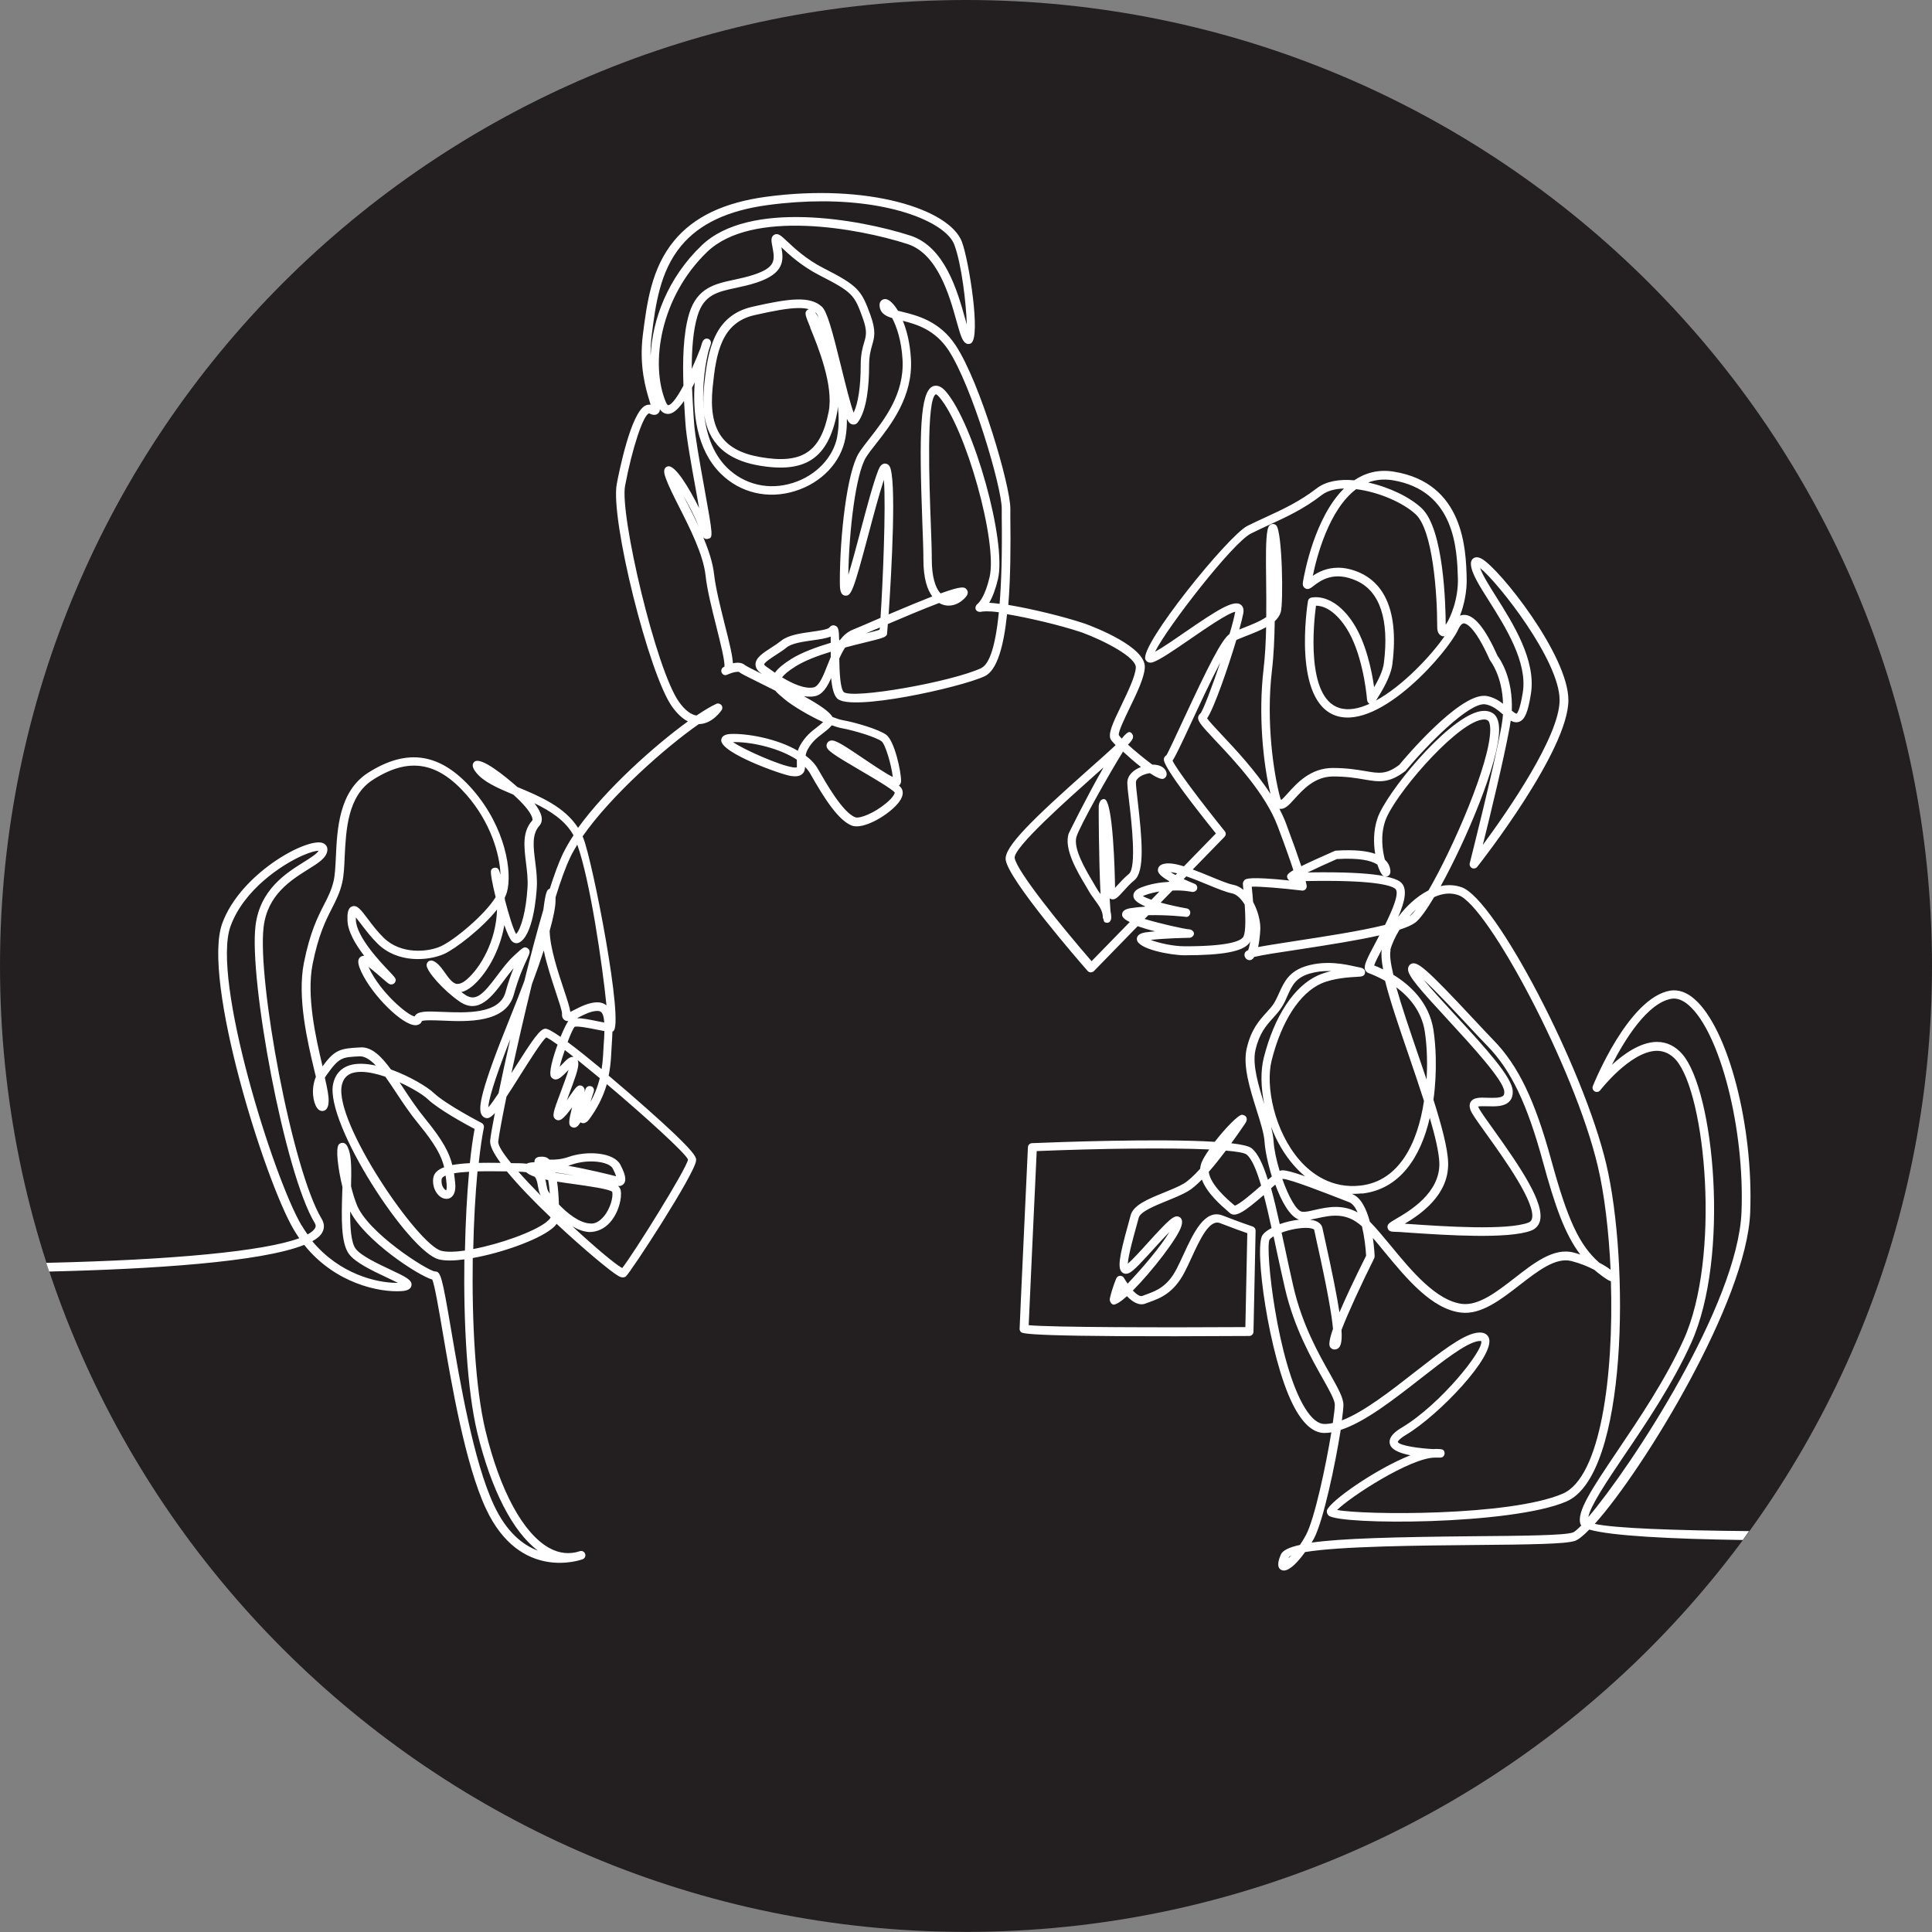 <?xml version="1.0" encoding="UTF-8"?> <svg xmlns="http://www.w3.org/2000/svg" id="process04" viewBox="0 0 200 200"><rect x="0" y="0" width="200" height="200" fill="#808080" stroke="none"/><defs><style>.cls-1{fill:#fff;}.cls-2{fill:#231f20;}</style></defs><path id="circle" class="cls-2" d="m100,0c27.61,0,52.61,11.2,70.71,29.29,18.1,18.09,29.29,43.1,29.29,70.7s-11.19,52.61-29.29,70.71c-18.1,18.1-43.1,29.29-70.71,29.29s-52.61-11.2-70.71-29.29C11.19,152.61,0,127.61,0,100S11.19,47.39,29.29,29.29C47.39,11.2,72.39,0,100,0"></path><path id="icon" class="cls-1" d="m181.08,158.5c-7.69-.07-13.94-.29-15.99-.75,5.03-5.6,15.73-23.05,16.09-32.23.35-8.94-2.28-19.05-5.76-22.09-.83-.73-1.68-1.01-2.53-.88-4.3.75-7.85,9.51-8,9.88-.08.21,0,.44.19.55.19.11.44.06.57-.11.03-.04,3.11-4.01,5.82-4.09.75-.01,1.45.29,2.03.95,3.09,3.56,4.63,20.45.8,28.93-1.89,4.18-4.65,8.25-6.86,11.53-2.78,4.12-4.22,6.32-3.84,7.57.02.05.05.1.1.15-.41.42-.71.68-.9.74-.87.3-5.42.34-10.24.38-8.24.08-13.69.22-16.78.66.09-.16.18-.3.24-.42.98-1.85,2.21-7.7,2.77-11.25,2.52-.81,5.55-3.19,8.29-5.33,2.38-1.86,4.63-3.62,5.9-3.85.11-.02.19-.02.24-.02.07,0,.11,0,.11,0,.34.86-4.18,6.55-8.21,8.96-.39.23-1.57.94-1.2,1.82.23.54,1.1.86,2.08,1.05-3.6,1.42-8.41,4.81-8.64,5.72-.04.16.05.42.18.52,1.17,1,18.88,1,24.6-1.45,6.4-2.73,6.52-24.88,4.14-34.93-2.35-9.96-11.43-27.36-14.94-28.65-.69-.25-1.43-.3-2.2-.13,2.66-4.81,6.01-12.75,6.05-16.15,0-.82-.18-1.37-.56-1.68-.43-.33-1-.4-1.7-.2-3.41,1.01-9.45,8.43-10.33,10.99-.44,1.29-.42,2.62-.24,3.7-.85-.3-2.14-.46-4.07-.33-.05,0-.1.02-.15.04-1.62.71-2.71,1.21-3.43,1.57-.32-.97-.82-2.39-1.59-4.45-.19-.5-.42-1-.68-1.5h0c.51.11.97-.34,1.56-1.01.89-.98,2.1-2.33,4.01-2.33,1.4,0,2.4.17,3.21.31,1.53.26,2.54.44,4.27-.88,2.33-2.79,6.61-7.13,8.26-6.9.73.11,1.32.6,1.84,1.05-.03.38-.08.76-.15,1.17-.81,4.5-3.27,14.12-3.29,14.22-.05.2.04.41.23.51.18.09.41.04.54-.12.39-.49,9.44-12.05,9.44-17.26,0-4.65-7.14-13.63-8.98-14.64-.33-.18-.61-.2-.83-.06-.12.07-.31.26-.28.66.06.9.86,2.18,1.89,3.8,1.68,2.66,3.98,6.31,3.48,9.44-.32,1.95-.6,2.18-.65,2.2h0c-.09,0-.29-.15-.49-.31.14-3.37-1.21-5.33-1.47-5.67-1.28-2.86-2.41-4.25-3.46-4.25h0c-.15,0-.3.03-.43.08.42-1.1.73-2.5.69-3.9-.08-2.94-.28-9.82-7.52-11-1.62-.27-2.98.12-4.12.89-1.51-.14-2.92.09-3.88.83-1.78,1.37-3.48,2.16-5.28,2.99-.63.29-1.26.58-1.9.9-1.98.99-11.17,12.36-10.56,13.82.1.24.39.43.79.29.76-.27,2.17-1.24,3.8-2.36,1.5-1.03,3.93-2.72,4.71-2.86-.1.56-.31,1.37-.59,2.3-.83.59-2.2,3.34-4.71,8.73-.79,1.71-1.69,3.64-1.83,3.83-.12.06-.23.21-.25.34-.04.21-.17.84,5.38,7.75l-3.31,3.4c-.79-.24-1.49-.37-2-.27-.55.1-.67.41-.69.58-.02.18-.06.54,1.18,1.24l-.06.06c-.88.05-1.89.2-2.86.58-.57.22-.84.53-.8.92.03.36.44.7,1.21,1.03l-.04.04c-.51.03-1.02.08-1.5.16-.59.1-.87.34-.84.71.02.25.32.49.79.72l-3.95,4.05c-3.2-3.69-7.75-9.33-7.96-10.68-.16-1.07,5.62-6.19,8.39-8.66.29-.26.56-.5.81-.72-1.73,3.01-3.6,6.81-3.62,6.87-.5,1.59.92,3.96,1.77,5.38.12.2.23.38.31.53.21.37.44.68.66.98.36.49.66.9.77,1.42.01.08.02.15.03.22,0,.07,0,.13,0,.2h.03c.05.23.1.37.15.41.13.09.31.11.46.03.15-.08.24-.32.24-.49,0-.23-.03-.45-.08-.65-.03-.34-.06-.8-.09-1.34.03.02.07.04.11.06.44.18.76-.2,1.31-.8.31-.35.7-.78,1.14-1.14,1.1-.9.8-4.26.34-8.24-.1-.84-.18-1.56-.18-1.87,0-.47.69-.85,1.36-.96.03,0,.06,0,.09-.01.64.42,1.18.68,1.42.57.21-.09.39-.34.28-.68-.16-.5-.7-.78-1.43-.78h-.03c-.76-.56-1.77-1.39-2.51-2.06.39-.4.5-.6.52-.77.03-.23-.13-.49-.36-.54-.16-.01-.45.22-.81.68-.15-.16-.26-.29-.3-.37-.07-.34.62-1.76,1.12-2.8.75-1.55,1.52-3.15,1.57-4.19.12-2.12-5.13-4.15-6.2-4.54-2.27-.76-5.58-1.55-7.93-1.94.23-2.81.25-6.07.21-9.1,0-.38,0-.68,0-.88,0-2.34-3.08-12.97-5.66-16.89-1.65-2.51-3.98-3.09-5.52-3.47-.15-.04-.3-.08-.45-.11-.39-.64-.78-1.03-1.07-1.15-.33-.14-.55,0-.64.08-.2.18-.25.45-.15.83.15.54.62.8,1.26,1,.46.89.96,2.32,1.07,4.3.2,3.56-1.89,6.21-3.41,8.16-.45.58-.84,1.07-1.12,1.52-1.21,1.98-1.96,8.44-1.96,13.29,0,.65,0,1.38.54,1.46.63.04.83-.35,2.42-6.34.56-2.11,1.14-4.27,1.6-5.65.23,2.85-.13,11.05-.35,14.29-.26.11-.54.23-.81.35-.88.38-1.6.69-2.05.87-.55.22-.98.61-1.34,1.08-.03,0-.06.01-.08.02-.02-1.1-.08-1.41-.44-1.52-.16-.07-.4-.03-.58.21-.15.19-1.16.34-1.83.43-1.14.16-2.43.34-3.15.93-.3.24-.66.48-1.01.7-.88.57-1.64,1.06-1.65,1.74,0,.33.17.63.52.89l.12.09s.02.02.03.02c-.84-.41-1.64-.82-1.77-.92-.32-.29-.8-.28-1.24-.19-.04-.78-.34-2.04-.85-4.04-.44-1.76-.94-3.75-1.1-5.18-.13-1.19-.57-2.51-1.12-3.82.12.14.27.22.49.16.53-.14.55-.15-.4-5.4-.45-2.5-.96-5.34-1.04-6.6l-.06-.9c-.05-.82-.11-1.76-.15-2.75.09-.18.19-.36.28-.54-.23,3.01.14,6.91,2.69,9.44,2.03,2.01,4.91,2.68,7.71,1.8,2.74-.86,4.74-2.97,5.2-5.51.11-.61.16-1.27.15-1.96.19.4.36.53.58.58.21.04.42-.04.55-.22.96-1.29,1.17-3.91,1.17-5.89,0-1.01.17-1.58.31-2.09.23-.79.43-1.46-.16-3.09-.94-2.61-1.27-3.06-4.9-4.91-1.77-.9-3-2.07-3.74-2.76-.65-.61-.94-.88-1.33-.68-.37.2-.29.66-.25.92l.06.32c.25,1.37.39,2.13-1.93,2.9-.7.23-1.38.38-2.04.52-1.96.42-3.82.82-4.64,3.48-.64,2.1-.69,4.94-.6,7.48-.6,1.12-1.21,2.01-1.59,2.03-.03,0-.12-.08-.23-.32-1.68-4.02-.53-10.94,4.28-15.56,4.62-4.43,15.58-2.47,20.73-.81,3.13,1.01,4.35,5.36,5.07,7.95.3,1.06.49,1.77.76,2.12.24.33.55.32.74.21,1.07-.59-.22-8.6-.93-10.5-1.28-3.4-9.74-6.09-20.27-4.67-4.35.59-7.45,2.06-9.5,4.52-2.39,2.87-2.84,6.48-3.26,9.75-.41,3.23.3,5.61.69,6.88.04.13.08.26.11.38-.18-.03-.37,0-.55.09-1.5.76-2.72,6.88-2.95,8.1-.7,3.58,3.33,19.77,5.75,23.1.52.71,1.06,1.21,1.61,1.49-3.45,2.5-8.44,6.96-11.37,11.02-1.39-2.18-3.94-3.25-6.21-4.2-.02,0-.04-.02-.06-.02-1.31-1.15-3.81-3.2-4.46-2.62-.41.36.01.9.17,1.1.77.98,2.2,1.6,3.86,2.3.92.83,1.71,1.69,1.94,2.34.03.1.08.28.01.35-1.04,1.16-.84,2.71-.64,4.35.1.83.21,1.69.16,2.54-.15,2.51-.68,4.32-1.18,4.85-.32-.53-.78-2.08-1.16-3.53,0-.08-.01-.16-.02-.23.09-.19.17-.38.22-.55.59-2.05-.12-6.71-3.54-10.64-3.31-3.79-6.75-4.34-10.83-1.74-3.01,1.92-3.2,5.84-3.33,8.7-.05,1-.09,1.86-.23,2.48-.22.96-.58,1.66-1,2.48-.65,1.27-1.45,2.85-2.08,6.01-.71,3.59.37,8.16,1.09,11.18.05.21.1.42.15.62-.54,1.28-.27,2.69.12,3.22.27.38.58.33.7.3.47-.14.49-.76.5-1,.02-.52-.14-1.33-.39-2.42.05-.09.1-.18.16-.26,1.33-1.86,1.57-1.87,3.48-1.96.5,0,1.07.35,1.64.96-1-.22-1.96-.27-2.73-.03-.91.29-1.5.96-1.7,1.95-.83,4.08,7.83,17.36,10.95,18.14.64.16,1.57.15,2.64,0-.09,6.52.28,13.51,1.33,17.9,1.43,5.92,3.68,10.3,6.28,12.25-1.56-.58-3.25-1.91-4.56-4.73-2.11-4.53-3.5-12.72-4.42-18.13-.95-5.59-1.08-6.04-1.68-6.04h0c-.83-.11-7.02-4.04-8.11-6.97-.23-.6-.42-1.23-.57-1.85.04-1.6.05-2.95-.22-3.73-.13-.37-.27-.71-.59-.76-.16-.03-.36.05-.46.17-.34.4-.09,2.47.38,4.4l-.02.54c-.08,2.59-.16,5.26.7,6.4.68.9,2.39,1.71,3.9,2.42.39.18.83.39,1.17.56-.04,0-.08,0-.13,0-2.11,0-5.93-.92-8.74-4.31.49-.27.84-.56,1.02-.89.18-.32.32-.82-.06-1.44-3.07-5.11-6.67-24.7-6-30.2.4-3.34,2.83-4.85,4.6-5.96,1.04-.65,1.87-1.16,1.99-1.91.07-.41-.15-.74-.56-.85-1.77-.44-8.46,3.26-10.31,8.34-2.13,5.82,4.39,26.61,7.41,31.73.18.3.37.59.56.87-3.63,1.34-12.93,2.24-26.19,2.55.1.3.2.6.3.9,10.69-.25,21.94-.98,26.4-2.76,3.22,4.03,7.82,4.92,10.01,4.79.34-.02.99-.07,1.09-.57.11-.58-.57-.9-2.2-1.67-1.28-.6-3.02-1.42-3.57-2.15-.48-.64-.58-2.21-.57-3.87,1.53,3.03,7.02,6.64,8.5,7.06.24.56.66,2.99,1.06,5.35.93,5.46,2.33,13.72,4.49,18.36,3.56,7.65,9.95,5.27,10.02,5.24.22-.09.34-.33.25-.56-.08-.23-.33-.35-.55-.27-1.06.35-2.13.24-3.17-.34-2.69-1.49-5.1-5.93-6.6-12.17-1.05-4.37-1.41-11.35-1.31-17.84,2.99-.53,6.66-1.84,8.13-2.99.24-.19.43-.37.55-.55,2.86,2.67,5.67,5,6.4,5.4.14.08.48.26.76.05.47-.36,7.19-10.67,7.28-12.01.02-.26.04-.58-2.31-2.82-1.3-1.24-4.06-3.7-6.74-5.96.12-.61.21-1.29.25-2.03.02-.36.04-.7.06-1.04.03-.53.07-1.03.08-1.49.02-.01.04-.02.07-.03,1.19-.63-2.13-17.69-3.1-20.04l-.06-.14c2.96-4.25,8.57-9.21,12.03-11.62h.03c1.41-.04,2.3-1.41,2.34-1.46.1-.16.09-.38-.04-.52-.13-.14-.34-.2-.51-.12-.5.22-1.21.64-2.06,1.21-.58-.09-1.19-.55-1.79-1.38-2.39-3.29-6.18-19.45-5.6-22.41.73-3.88,1.89-7.38,2.49-7.49.18.09.6.29.91.02.14-.12.2-.26.2-.44.35.49.77.51,1.02.46.47-.09.98-.61,1.48-1.32.03.52.06,1.01.09,1.46l.06.9c.08,1.31.59,4.18,1.05,6.7.12.67.25,1.36.36,2.02-1.03-2.07-2.53-4.59-3.28-4.3-.54.19-.29.88-.17,1.21.28.79.79,1.8,1.38,2.97,1.12,2.21,2.51,4.96,2.74,7.11.16,1.49.67,3.51,1.12,5.3.38,1.53.91,3.6.83,4.13l-.04.02h0c-.07.04-.12.07-.13.08-.17.15-.2.4-.08.58.17.25.39.22.58.14,0,0,0,0,0,0,.05-.02.09-.04.13-.06.39-.17.95-.28,1.07-.2.18.16.72.43,2.22,1.17.41.21.94.47,1.52.76.24.29.55.54.86.8l.18.15c.79.64,2.45,1.64,3.91,2.3-.21.2-.43.37-.66.55-.55.42-1.18.91-1.72,1.86-.11.19-.18.38-.24.56-2.18-1.28-5.27-1.81-6.97-1.74-.77.04-.94.37-.96.64-.06,1.33,6.23,3.57,7.22,3.71.38.05.86.08,1.17-.21.22-.2.28-.45.29-.73.22.22.41.47.55.72,1.39,2.46,2.88,4.81,4.28,5.35,1.24.48,3.96-1.18,4.9-2.44.57-.76.38-1.25.21-1.47-.05-.07-.13-.15-.22-.23.14-.11.22-.28.22-.47,0-1.02-.68-4.14-1.53-4.78-.74-.56-3.21-1.29-4.52-1.52-.27-.05-.64-.17-1.05-.33-.31-.54-1.28-1.22-2.96-2.15.4.06.78.07,1.14,0,.79-.17,1.27-.93,1.68-1.88.09.99.26,1.73.61,2.1,1.31,1.43,12.83-1.13,15.29-2.29,1.29-.61,1.97-3.14,2.31-6.42,2.22.37,5.4,1.11,7.72,1.88,2.36.87,5.67,2.58,5.61,3.66-.05.87-.81,2.46-1.48,3.86-.94,1.94-1.41,2.98-1.12,3.56.05.1.24.31.51.6-.7.66-1.71,1.55-2.7,2.43-6.04,5.36-8.87,8.14-8.68,9.45.32,2.1,7.64,10.54,8.48,11.49.08.09.2.15.32.15.13-.02.24-.04.33-.13l4.53-4.65c.55.19,1.18.38,1.81.53-.35.03-.7.07-1,.11-.78.12-.91.46-.89.73.07,1,3.51,1.64,4.94,1.64,3.96,0,6.02-.39,6.69-1.26.04-.06.08-.11.11-.18-.06.37-.14.68-.21.9-.19.08-.27.16-.33.25-.07.12-.08.29-.04.41.13.33.39.41.59.38.16-.03.29-.15.4-.33.76-.19,2.64-.48,4.47-.75,3.26-.5,6.24-.97,8.48-1.48-.12.22-.23.43-.32.61-.99,1.85-1.32,2.51-1.15,2.96.04.12.2.28.32.32.37.14,1.02.4,1.74.81.52,2.08,1.45,4.8,2.46,7.74.54,1.59,1.09,3.19,1.57,4.7-.66,4.44-2.61,8.31-6.57,8.76-2.99.34-5.08-1.23-6.29-2.61-2.64-3.02-3.57-7.72-2.91-10.34,1.02-4.07,2.9-6.97,5.14-7.97,1.27-.56,2.97-.65,3.7-.69.45-.02.8-.04.83-.45.03-.41-.39-.49-.55-.52-.13-.02-.28-.06-.44-.09-1.12-.25-3-.66-5.02-.08-1.86.54-2.37,1.68-2.87,2.78-.15.33-.3.67-.49,1-.24.41-.55.74-.88,1.1-.73.81-1.56,1.73-2.01,3.71-.4,1.79.35,4.17,1.01,6.27.41,1.3.8,2.52.85,3.4.05.79.32,2.16.75,3.55-.12.1-.26.21-.41.34-.5-1.59-1.03-2.74-1.68-3.26-.28-.23-1.04-.4-2.11-.52.47-.64.92-1.29,1.34-1.9.17-.25.37-.53.2-.82-.08-.15-.3-.22-.43-.23-.42.03-1.75,1.42-2.82,2.8-5.83-.36-16.3.03-18.92.14-.23.01-.41.19-.42.42-.03.75-.86,18.37-.86,18.81,0,.12.05.24.14.32.16.16.55.55,23.63.41.24,0,.43-.19.44-.43l.22-10.47c0-.19-.12-.37-.3-.43-.01,0-1.31-.44-3.11-1.14-1.86-.72-3.03,1.81-4.06,4.05-.24.51-.47,1.02-.7,1.46-.96,1.86-2.11,2.28-3.12,2.65-.15.06-.29.11-.43.16-.25.1-.61-.16-.99-.55,2-2.01,4.67-5.47,5.02-6.66.05-.18.22-.72-.19-.95-.52-.29-1.05.21-3.29,2.68-.71.79-1.57,1.73-2.06,2.15.05-.88.64-2.98.88-3.84.11-.38.19-.7.25-.92.16-.63,1.69-1.25,2.92-1.75.76-.31,1.55-.63,2.17-.99.43-.25.92-.68,1.45-1.21.52,1.42,2.02,2.7,2.71,3.3l.18.16c.58.51,1.54-.15,3.51-1.86.28,1.04.54,2.2.81,3.42-.41.21-.74.45-.93.72-.91,1.21.65,12.56,3.12,17.51.99,1.98,2.09,2.98,3.28,2.98.23,0,.47-.02.72-.06-.57,3.48-1.73,8.93-2.62,10.61-.2.38-.42.73-.63,1.04-1.15.25-1.8.58-1.98,1-.16.39-.55,1.31.07,1.6.08.03.16.05.24.05.65,0,1.52-.96,2.2-1.91,3.59-.61,11.96-.68,17.42-.73,5.9-.05,9.56-.1,10.52-.43.35-.12.86-.53,1.48-1.17,2.3.66,8.42.97,15.89,1.08.22-.29.42-.6.64-.9ZM31.21,126.84c-2.89-4.89-9.35-25.47-7.34-30.97,1.38-3.79,5.32-6.37,7.43-7.3.91-.4,1.44-.5,1.68-.5-.19.33-.85.74-1.53,1.17-1.81,1.13-4.55,2.84-5,6.6-.68,5.59,2.99,25.54,6.12,30.75.16.27.11.43.04.55-.13.23-.39.44-.77.65-.22-.3-.42-.62-.62-.95Zm6.15-18.41s-.07,0-.1,0c-2.07.1-2.62.25-3.87,1.95-.7-2.95-1.68-7.27-1.03-10.57.61-3.05,1.35-4.5,2-5.78.44-.87.83-1.62,1.07-2.68.16-.7.21-1.6.25-2.64.14-2.81.3-6.32,2.93-7.99,3.7-2.37,6.69-1.87,9.69,1.57,2.46,2.82,3.44,6.09,3.51,8.26-.17-.61-.26-.71-.53-.73-.19,0-.36.08-.44.25-.1.21.12,1.42.47,2.8-1.14,1.86-4.33,4.49-5.7,5.1-1.32.59-4.1.86-5.89-.89-.63-.61-1.19-1.35-1.64-1.95-.72-.95-1.1-1.48-1.63-1.3-.47.17-.5.8-.48,1.43.03,1.17.83,2.51,1.73,3.68-.13,0-.27.03-.38.12-.43.32-.18.96.08,1.54,1.15,2.47,4.26,5.53,5.6,5.53.01,0,.03,0,.04,0,.32-.02.58-.2.62-.42.21-.13,1.25-.09,2.09-.06,2.63.12,6.62.28,7.44-2.69.48-1.75,1.05-3,1.36-3.66.27-.59.41-.89.08-1.13-.34-.24-.51-.08-1.35.7l-.15.14c-.61.57-1.15,1.3-1.67,1.99-1.46,1.95-2.22,2.74-3.35,1.95-.12-.08-.24-.17-.35-.25.36-.08.73-.28,1.12-.6,1.36-1.13,2.84-3.5,3.33-6.33.28.8.56,1.42.77,1.65.31.31.62.21.71.18,1.51-.67,1.83-4.9,1.88-5.74.05-.93-.06-1.83-.17-2.7-.19-1.5-.35-2.79.42-3.66.48-.53.31-1.31-.5-2.35,1.64.79,3.19,1.77,4.05,3.32-.44.67-.82,1.33-1.12,1.95-.41.87-.87,2.11-1.34,3.59-.27.03-.43.3-.66,2.15-.65,2.23-1.33,4.79-1.97,7.39-.44,1.18-.93,2.44-1.46,3.75-3.12,7.68-3.29,9.35-3.01,10.01.1.24.27.35.4.4.29.12.58,0,1.02-.49-.28,1.42-.45,2.43-.49,2.86-.05.52.37,1.33,1.08,2.3-.44,0-.87-.01-1.29-.01-.33,0-.66,0-.97.01.15-1.42.33-2.66.53-3.65.04-.19-.06-.39-.23-.48-.04-.02-3.71-1.92-4.97-3.12-.6-.58-2.45-1.71-4.42-2.42-1-1.36-1.94-2.29-3.06-2.29Zm10.23-4.74c1.95,1.33,3.34-.52,4.56-2.16.33-.44.67-.9,1.02-1.31-.27.66-.57,1.5-.84,2.49-.63,2.29-4.05,2.14-6.55,2.04-1.58-.07-2.57-.11-2.86.47-.74-.11-3.56-2.52-4.72-5.01-.02-.04-.03-.08-.05-.11.45.33,1.05.85,1.36,1.12.66.58.78.69,1,.69.18,0,.34-.11.41-.27.13-.3,0-.42-.57-1.03-.95-.99-3.46-3.62-3.51-5.39,0-.1,0-.18,0-.25.16.2.36.45.53.68.47.62,1.05,1.38,1.73,2.05,2.12,2.06,5.26,1.76,6.86,1.06,1.15-.51,3.92-2.63,5.49-4.6-.08,3.23-1.71,6.04-3.17,7.27-.38.32-.69.43-.98.43-.45-.06-.85-.61-1.23-1.15-.28-.39-.56-.79-.9-1.04-.15-.11-.43-.32-.73-.2-.15.07-.27.24-.28.4-.06.64,1.77,2.68,3.43,3.82Zm14.16,2.89c.33.07.6.12.82.16-.01.45-.04.95-.08,1.46-.02.34-.04.69-.06,1.05-.03.51-.08.98-.15,1.42-1.28-1.06-2.51-2.05-3.52-2.8.29-.78.58-1.42.72-1.57.27-.12,1.63.15,2.27.28Zm-2-1.19c.05-.02.1-.05.16-.08.58-.3,1.3-.66,1.93-.66.25,0,.36.09.42.15.18.19.26.56.29,1.05-.21-.04-.43-.09-.63-.12-.92-.19-1.64-.33-2.18-.33h0Zm1.42,7.06c-.23-.08-.47.06-.55.28-.04.12-.08.23-.11.35.01-.09.02-.16.02-.21,0-.19-.15-.42-.33-.48-.39-.12-.57.13-1.24,1.1-.09.12-.18.26-.28.41.08-.22.16-.43.23-.63.58-1.54.96-2.59.96-3.13,0-.17-.03-.3-.07-.4.71.57,1.48,1.2,2.29,1.87-.24.98-.59,1.78-.96,2.45.04-.14.08-.29.13-.43.13-.37.2-.62.21-.65.07-.23-.06-.47-.29-.54Zm-3.02-2.23c-.06.07-.14.14-.21.22.11-.47.31-1.11.53-1.74.28.22.59.45.91.71-.41-.06-.75.31-1.23.81Zm-.12-2.88c-.79-.55-1.35-.87-1.59-.85-.56.06-1.21.99-3.34,4.35-.05.09-.11.17-.16.26.6-2.77,1.34-6.03,2.13-9.23.47-1.25.88-2.42,1.22-3.48.3,1.46.82,3.01,1.24,4.29.31.94.67,2,.65,2.26-.03.38.13.57.27.66.12.08.22.11.38.1-.19.25-.49.88-.8,1.63Zm-5.21.24c-.46,2.04-.88,3.96-1.21,5.59-.41.62-.79,1.16-1.06,1.46.03-.69.48-2.48,2.27-7.06Zm-4.71,21.88c-1,.14-1.87.17-2.43.02-2.4-.6-11.09-13.25-10.3-17.12.14-.67.5-1.09,1.1-1.28.26-.08.56-.12.89-.12.75,0,1.64.2,2.52.5.35.49.71,1.03,1.08,1.59.69,1.05,1.48,2.23,2.36,3.3,1.75,2.13,2.37,3.32,2.65,4.48-.65.24-1.06.6-1.13,1.13-.13.91.32,1.66.78,1.96.34.22.72.24,1.01.07.27-.17.58-.57.48-1.53-.04-.35-.07-.68-.12-1,.45-.08.99-.13,1.56-.16-.22,2.4-.37,5.21-.43,8.15Zm-1.98-7.77c.04.27.07.56.1.86.05.46-.03.65-.03.67-.02,0-.11-.03-.23-.17-.21-.24-.3-.61-.25-.97.02-.16.17-.29.42-.39Zm2.5-1.28c-.68.03-1.29.1-1.81.19-.3-1.25-.97-2.55-2.82-4.81-.85-1.04-1.59-2.15-2.3-3.23-.12-.18-.23-.35-.34-.52,1.32.6,2.45,1.3,2.88,1.71,1.15,1.1,3.96,2.63,4.89,3.12-.18.98-.35,2.17-.49,3.53Zm7.93,6.1c-1.31,1.02-4.77,2.26-7.57,2.79.06-2.91.22-5.68.44-8.04,1.09-.03,2.18,0,2.91,0,.04,0,.09,0,.13,0,1.19,1.45,2.84,3.15,4.53,4.76-.02.05-.09.21-.44.48Zm-2.9-5.22c.32.01.59.02.82.06,0,0,.02.01.02.02.19.17.48.32.86.45.21.27.27.62.33.99.06.32.11.62.26.89.02.03.03.06.06.09-.86-.87-1.67-1.73-2.35-2.5Zm2.79.81c.1.02.2.04.3.06.07.38.12.84.17,1.41-.08-.12-.15-.22-.19-.3-.07-.13-.11-.36-.16-.6-.03-.17-.06-.36-.12-.56Zm1.05-.7s0-.02,0-.03c.62.09,1.3.2,1.97.32-.64-.09-1.32-.19-1.97-.29Zm1.32-.72c.1-.03.21-.06.31-.1,1.78-.64,3.93-.33,4.3.38.19.37.3.63.35.81-.6-.16-2.82-.71-4.96-1.09Zm-1.15,1.64c.52.08,1.09.17,1.71.25,1.49.21,3.73.52,4,.81.11.51-.18,1.73-.88,2.55-.43.5-.91.8-1.45.72-1.07-.06-2.3-1.03-3.19-1.96-.03-.96-.1-1.74-.19-2.37Zm13.55-2.28c-.13.94-5.69,9.83-6.81,11.23-.76-.42-2.86-2.19-5.14-4.31.57.33,1.16.55,1.74.58.77,0,1.55-.32,2.16-1.02.88-1.02,1.24-2.51,1.08-3.31-.04-.18-.13-.32-.28-.45.28.06.45-.07.57-.18.22-.23.39-.67-.32-2.01-.68-1.29-3.45-1.48-5.38-.8-.71.25-1.43.3-1.97.27-.24-.24-.49-.3-.74-.3s-.63,0-.77.32c-.03.08-.04.17-.03.25-.36.01-.65.06-.82.16-.43-.07-.97-.05-1.6-.06-.85-1.04-1.37-1.85-1.33-2.24.06-.59.37-2.3.85-4.64.39-.59.86-1.32,1.42-2.22.95-1.5,2.22-3.52,2.69-3.92.24.1.65.37,1.18.75-.5,1.37-.91,2.87-.69,3.31.08.18.36.33.56.29.36-.06.69-.39,1.2-.92.02-.02.05-.05.07-.08-.18.61-.52,1.5-.78,2.21-.81,2.14-.97,2.61-.58,2.91.07.06.32.21.63,0,.31-.21.67-.65,1.09-1.23-.37,1.48-.41,1.87,0,2.06.41.18.69-.23.78-.37.03-.04.06-.09.09-.14.02.01.05.03.07.04.43.21.77-.25.93-.48.61-.86,1.28-1.97,1.73-3.51,3.9,3.29,8.15,7.15,8.4,7.8Zm-8.45-15.97c-.25-.21-.56-.31-.94-.31-.84,0-1.71.44-2.33.76-.14.07-.32.16-.46.23-.06-.45-.29-1.18-.68-2.34-.61-1.84-1.42-4.28-1.46-6.05.4-1.42.61-2.51.61-3.17,0-.1,0-.2,0-.3.53-1.71,1.04-3.13,1.5-4.09.2-.44.46-.89.75-1.36,1.33,3.7,2.61,12.52,3.02,16.62Zm4.58-67.22c-.02-.67.02-1.41.12-2.19.39-3.07.83-6.55,3.05-9.22,1.9-2.28,4.82-3.65,8.94-4.21,2-.27,3.89-.39,5.64-.39,7.78,0,12.89,2.36,13.69,4.49.75,2,1.24,6.14,1.29,8.27-.06-.21-.12-.43-.18-.65-.78-2.77-2.07-7.4-5.66-8.56-5.32-1.72-16.69-3.71-21.61,1.02-3.51,3.36-5.11,7.68-5.28,11.44Zm19.33,8.31c-.4,2.18-2.2,4.08-4.6,4.83-2.48.79-5.03.19-6.83-1.59-1.56-1.55-2.19-3.71-2.39-5.82.25,2.44,1.49,4.88,5.7,5.61,4.81.83,7.15-.72,8.08-5.38.05-.23.08-.47.1-.72.11,1.07.11,2.12-.07,3.07Zm-2.81-11.24c.8,1.94,2.45,5.99,1.91,8.72-.83,4.16-2.73,5.43-7.06,4.68-3.9-.67-5.38-2.82-4.95-7.19.36-3.65.93-6.74,4.35-7.51,1.99-.45,3.48-.73,4.57-.73.4,0,.74.03,1.04.12-.07.02-.14.06-.19.1-.28.27-.18.51.35,1.81Zm.48-1.62s.09.07.13.1c.08.07.17.25.28.5-.15-.25-.28-.45-.4-.6Zm-12.14.38c.66-2.17,2.05-2.47,3.98-2.88.68-.15,1.39-.3,2.14-.55,2.88-.95,2.8-2.31,2.56-3.65,0,0,0,0,0,0,.77.73,2.07,1.94,3.95,2.9,3.43,1.75,3.61,2.03,4.47,4.42.49,1.36.35,1.83.14,2.55-.16.53-.35,1.2-.35,2.33,0,2.19-.26,3.93-.73,4.92-.35-.9-.86-3.01-1.26-4.62-.97-3.95-1.49-5.87-2.05-6.37-1.22-1.09-3.28-.86-7.15.02-3.98.9-4.65,4.44-5.03,8.29-.07.72-.1,1.51-.04,2.31-.2-2.55.23-4.98.53-6.1.15-.41.23-.69.23-.76,0-.21-.14-.39-.35-.43-.22-.06-.44.11-.52.31-.05.12-.13.34-.21.65-.21.56-.54,1.35-.91,2.17,0-1.97.13-3.97.6-5.51Zm-1.1,19.36c-.11-.22-.22-.43-.32-.64.55.94,1.12,2.05,1.55,3.13-.4-.87-.83-1.72-1.22-2.49Zm10.92,27.38c-1.28-.18-4.99-1.79-6.15-2.6.06,0,.11,0,.17,0,1.91,0,4.66.65,6.44,1.82,0,.12,0,.24,0,.35,0,.17.01.4,0,.44,0,0-.09.05-.47,0Zm4.08-4.34c.38.14.73.25,1.01.3,1.34.24,3.59.94,4.14,1.36.38.28,1.02,2.43,1.16,3.69-.67-.31-2.04-1.24-3.01-1.89-2.58-1.75-3.17-2.09-3.62-1.79-.13.08-.23.28-.23.43.01.46.47.8,3.53,2.59,1.37.8,3.24,1.9,3.53,2.27.01.07-.1.45-.88,1.1-1.21,1.02-2.75,1.64-3.21,1.46-1.3-.49-3.07-3.62-3.83-4.95-.3-.54-.75-1.02-1.3-1.43.03-.21.1-.43.22-.65.45-.8.95-1.19,1.49-1.6.33-.25.68-.52,1-.88Zm-5.89-5.44c-.32-.22-.61-.43-.85-.6l-.12-.09c-.13-.1-.15-.15-.15-.15,0-.22.82-.74,1.25-1.02.37-.24.76-.49,1.09-.76.52-.43,1.68-.59,2.71-.74.74-.1,1.38-.2,1.84-.38,0,.19.01.41.01.64-1.5.45-3,1-4.08,1.67-.83.52-1.38.98-1.69,1.42Zm5.43-.76c-.42,1.06-.85,2.16-1.43,2.28-.94.18-2.18-.39-3.26-1.04.2-.27.6-.64,1.42-1.15.95-.59,2.27-1.09,3.62-1.5,0,.19,0,.37,0,.54-.12.29-.24.58-.35.87Zm5.04-3.75c.12-.05.25-.11.39-.17,0,.1-.02.18-.03.23-.24.09-.81.23-1.41.38.31-.13.67-.29,1.05-.45Zm10.92,4.02c-3.07,1.44-13.35,3.25-14.27,2.49-.36-.39-.44-2.08-.46-3.46.18-.41.38-.81.61-1.15.73-.2,1.43-.37,2.05-.52,1.83-.45,2.13-.53,2.28-.83,0-.02.04-.41.09-1.08,1.59-.68,3.69-1.57,5.31-2.18.11.07.22.11.31.15.82.31,1.75.02,2.43-.75.33-.37.22-.65.12-.78-.21-.29-.49-.42-2.71.39-.58-.6-.91-1.84-.91-3.49,0-.92-.05-2.3-.11-3.89-.14-3.81-.48-12.72.53-13.24,0,0,.11.02.34.28,2.75,3.19,6.07,15.04,5.22,18.66-.46,1.95-1.05,2.61-1.28,2.8-.16.13-.23.38-.14.56.09.18.34.27.54.22.12-.03.69-.11,1.84.05-.4,4.07-1.14,5.44-1.8,5.76Zm1.88-6.64c-.42-.06-.79-.09-1.09-.11.36-.61.67-1.44.91-2.46.91-3.87-2.48-16.04-5.41-19.43-.45-.51-.89-.68-1.31-.53-1.37.54-1.45,4.97-1.11,14.09.06,1.57.11,2.94.11,3.85,0,1.99.42,3.15.92,3.82-1.1.43-2.56,1.03-4.52,1.86.3-4.38.85-14.25.08-15.36-.11-.16-.27-.25-.45-.25-.02,0-.04,0-.06,0-.33.04-.5.35-.63.66-.52,1.3-1.21,3.9-1.88,6.43-.4,1.51-.86,3.24-1.23,4.42.07-4.65.78-10.44,1.82-12.14.25-.41.63-.89,1.06-1.44,1.52-1.94,3.82-4.86,3.6-8.75-.09-1.64-.43-2.96-.84-3.96,1.46.37,3.34.94,4.72,3.03,2.45,3.72,5.52,14.2,5.52,16.41,0,.21,0,.51,0,.89.05,3.82-.04,6.74-.22,8.96Zm12.76,15.29c.55.51,1.21,1.09,1.86,1.6-.76.29-1.41.85-1.41,1.64,0,.36.08,1.07.19,1.97.24,2.03.79,6.79-.03,7.46-.49.4-.9.86-1.24,1.23-.06.07-.13.14-.19.21-.02-1.52-.2-9.12-1.12-9.19-.45-.02-.54.48-.57.7-.01.07,0,5.59.19,9.14-.17-.23-.34-.47-.49-.74-.09-.15-.2-.34-.32-.55-.72-1.21-2.06-3.45-1.68-4.66.34-1.1,3.3-6.37,4.81-8.8Zm14.65,36.57c-.61-1.95-1.28-4.13-.94-5.65.4-1.75,1.11-2.55,1.8-3.31.34-.38.69-.76.98-1.24.22-.35.38-.72.54-1.09.47-1.05.84-1.87,2.31-2.3.66-.19,1.31-.26,1.92-.26.11,0,.21,0,.31,0-.46.11-.93.25-1.36.44-2.49,1.11-4.55,4.23-5.64,8.56-.33,1.31-.31,3.04.07,4.84Zm-6.5,5.94c-.09.22-.14.45-.16.68-.69.76-1.27,1.28-1.71,1.54-.56.33-1.32.63-2.05.93-1.63.66-3.17,1.29-3.44,2.36-.06.21-.14.53-.24.89-.99,3.54-1.12,4.62-.62,5.02.09.08.36.23.75.03.46-.24,1.27-1.12,2.56-2.54.47-.52,1.07-1.18,1.57-1.69-.9,1.52-2.91,3.88-4.33,5.35-.14-.2-.27-.4-.38-.59-.08-.15-.24-.22-.41-.22-.17.01-.31.11-.38.27-.02.04-.45,1.05-.67,2.09-.05.23.12.56.35.62.24.04.77-.28,1.42-.87.56.58,1.26,1.04,1.95.75.13-.05.27-.1.41-.15,1.05-.38,2.48-.91,3.6-3.07.24-.46.48-.97.72-1.5.87-1.89,1.84-4,2.94-3.6,1.31.51,2.35.88,2.84,1.05l-.2,9.72c-8.29.05-20.33.03-22.43-.2.08-2.01.56-12.16.83-18.02,6.59-.27,13.61-.36,17.86-.17-.35.5-.63.96-.77,1.3Zm-8.32,13.21s-.03.03-.05.05c.01-.03.02-.06.03-.08,0,.01.02.02.02.03Zm11.75-8.71l-.12-.1c-.65-.55-2.42-2.07-2.58-3.4.58-.66,1.18-1.42,1.77-2.2,1.17.1,1.93.23,2.15.41.54.43,1.03,1.61,1.5,3.21-.84.74-2.26,1.97-2.74,2.08Zm33.93,29.82c-5.49,2.35-20.64,2.21-23.34,1.68,1.36-1.37,7.61-5.42,10.13-5.42.31,0,.47,0,.51,0h0c.1-.01.15-.01.16-.01.21-.06.35-.27.32-.49-.04-.27-.16-.35-.47-.38h-.02c-.16-.01-.38-.03-.65,0-1.35-.06-3.54-.34-3.7-.75,0,0,.04-.24.84-.72,3.42-2.04,9.27-8.19,8.59-10.03-.1-.27-.4-.7-1.33-.53-1.49.27-3.71,2.01-6.29,4.02-2.53,1.98-5.33,4.17-7.6,5.04.1-.74.16-1.3.16-1.61,0-.73-.55-1.7-1.37-3.17-1.23-2.17-2.91-5.15-3.82-9.12-.32-1.37-.6-2.73-.88-4.02-.11-.52-.22-1.03-.33-1.52.88-.33,1.99-.54,2.8-.48.42.04.55.14.57.17.04.18.13.61.26,1.21,1.11,4.97,1.57,7.66,1.69,9.06-.55,1.58-.36,1.82-.26,1.94.14.17.34.24.58.18.42-.11.66-.56.56-2,.66-1.73,2.03-4.7,3.38-7.41.03-.07.05-.14.05-.21,0-.2-.05-.97-.18-1.91.38.44.78.93,1.19,1.43,2.3,2.78,4.9,5.94,7.94,6.3,2.07.24,4.1-1.33,6.06-2.85,1.92-1.49,3.73-2.89,5.35-2.49.94.24,1.75.58,2.38.91.12.1.23.2.35.29.78.62,1.15.84,1.37.89.3,9.71-1.04,20.31-5,22Zm-26.12-28.37c.22-.04.45-.09.69-.14,1.42-.31,3.02-.67,4.66.83.24,1.02.38,2.15.43,3.04-1.31,2.62-2.18,4.5-2.76,5.86-.26-1.69-.74-4.1-1.5-7.53-.13-.58-.22-1-.26-1.18-.04-.23-.23-.65-.95-.82-.09-.02-.2-.04-.31-.05Zm7.76-41.28c.88-2.56,6.86-9.57,9.74-10.42.41-.12.71-.11.9.04.06.04.23.24.23.97-.03,3.41-3.79,12.12-6.39,16.6-.03.01-.06.03-.09.05-1.16.6-2.22,1.6-3.05,2.7.71-1.63,1.03-3.04.19-3.65-.3-.22-.81-.4-1.51-.54.09,0,.18,0,.26-.04.2-.1.28-.31.25-.6-.04-.33-.17-.73-.57-1.1-.26-.98-.47-2.53.04-4.01Zm3.18,9.18c-.23.29-.43.51-.6.64-.02.01-.04.03-.07.04.21-.24.43-.47.66-.68Zm-8.19-5.23c2.27-.14,3.58.14,4.2.58.19.58.4.97.54,1.1.05.04.11.07.18.09-1.35-.27-3.4-.4-6.19-.4-.56,0-1.15,0-1.76.02.84-.41,1.96-.92,3.03-1.39Zm-4.16,2.3s0,0,0,.01c-.03,0-.06,0-.09-.01.03,0,.06,0,.09,0Zm22.16-16.63c.28.16.56.22.87.12.59-.22.92-1,1.22-2.9.56-3.46-1.85-7.27-3.6-10.05-.72-1.14-1.4-2.22-1.66-2.97,1.88,1.51,8.23,9.58,8.23,13.67,0,3.77-5.4,11.54-7.95,15,.78-3.12,2.19-8.95,2.78-12.18.04-.24.08-.48.11-.7Zm-12.25-24.89c6.51,1.06,6.69,7.21,6.78,10.16.06,2.08-.74,4.05-1.26,4.81-.01-2.03-.2-9.9-2.48-12.06-1.21-1.15-3.38-2.2-5.55-2.67.75-.29,1.58-.38,2.52-.24Zm-3.74.93c2.3.28,4.88,1.4,6.17,2.62,1.74,1.65,2.21,8.08,2.21,11.62,0,.17,0,.7.38.91.06.04.2.11.38.07-1.33,1.94-4.28,5.12-7.1,6.66.03-.06.08-.13.14-.22.45-.73,1.4-2.24,1.56-3.57.78-6.18-1.37-8.53-3.32-9.42-.86-.39-1.63-.54-2.3-.54-1.18,0-2.06.45-2.62.84.4-1.96,1.67-6.87,4.5-8.98Zm-17.76,14.82c-1.14.79-2.3,1.59-3.07,2.01,1.23-2.5,8.05-11.31,9.93-12.24.63-.32,1.25-.6,1.87-.89,1.77-.81,3.6-1.65,5.45-3.09.58-.45,1.39-.65,2.31-.68-3.03,2.99-4.09,8.73-4.24,9.62-.03.16-.09.52.22.71.31.19.58-.02.86-.24.68-.52,2.08-1.62,4.48-.53,2.4,1.09,3.37,4.03,2.81,8.5-.1.82-.59,1.79-1.01,2.51-.25-1.76-.85-4.62-2.16-6.64-2.09-3.21-4.27-2.65-4.37-2.63-.17.04-.29.18-.32.35-.07.43-1.64,10.44,2.96,11.89,4.58,1.44,11.56-6.67,12.58-8.92.11-.25.34-.66.6-.66.17,0,1.08.18,2.68,3.78.02.03.04.07.06.1.02.02,1.24,1.59,1.31,4.44-.48-.37-1.05-.7-1.75-.81-.07-.01-.15-.01-.23-.01-2.73,0-8.2,6.46-8.76,7.15-1.35,1.01-2.08.89-3.52.64-.84-.14-1.89-.32-3.36-.32-2.3,0-3.72,1.57-4.66,2.62-.23.25-.52.58-.69.7-.03-.07-.09-.19-.14-.41-.6-2.28-1.45-7.58-.81-13,.19-1.58.26-3.35.29-5.1.29-.27.51-.58.62-.93.29-.94.17-8.36-.47-9-.11-.12-.32-.17-.48-.12-.31.09-.38.44-.42.63-.19.95-.17,2.84-.14,5.24.01,1.16.03,2.45.01,3.75-.63.44-1.6.82-2.37,1.12-.14.06-.28.11-.42.17.2-.72.35-1.32.42-1.7.1-.55-.15-.8-.3-.9-.74-.46-2.33.52-5.78,2.9Zm19.13,7.4c-1.13.51-2.21.72-3.14.42-3.47-1.1-2.63-8.87-2.4-10.58.54,0,1.8.25,3.12,2.28,1.6,2.46,2.07,6.35,2.17,7.48.02.16.11.31.24.4Zm-13.78-6.61c.31-.14.67-.28,1.05-.43.69-.27,1.41-.55,2.03-.9-.03,1.52-.11,3.02-.27,4.38-.55,4.64-.05,9.72.72,12.89-1.56-2.42-3.64-4.63-5.04-6.12-.64-.69-1.31-1.39-1.52-1.71.73-1.08,2.14-5.16,3.03-8.12Zm-6.14,24.16l-.16.17c-.2-.11-.38-.21-.53-.3.21.02.44.07.7.13Zm-3.54,2.35s.08-.04.13-.06c.52-.2,1.06-.33,1.58-.41l-.83.85c-.4-.14-.71-.27-.88-.38Zm10.34,4.29c-.26.34-1.38.91-5.98.91-1.26,0-2.74-.35-3.55-.66,1.36-.16,3.21-.2,3.99-.22h.04c.23-.02.45-.22.45-.44,0-.24-.28-.43-.52-.44-.39-.01-2.9-.56-4.59-1.07l.38-.39c1.94-.05,3.82.16,3.85.17.27.06.46-.14.49-.37.04-.24-.12-.46-.36-.5-.91-.16-1.88-.38-2.7-.6l1.22-1.25c1.15-.06,2.02.14,2.04.14.22.02.44-.09.51-.31.07-.22-.05-.45-.26-.53-.37-.15-.76-.32-1.13-.49l.28-.28c.74.25,1.53.58,2.21.86,1.02.42,1.91.78,2.48.89.5.09.98.56,1.35,1.17.13,1.93.07,3.08-.19,3.42Zm.18-5.94c-.09.09-.17.24-.17.37,0,.08.02.3.05.62,0,0,0,.01,0,.01-.32-.26-.67-.45-1.06-.52-.49-.09-1.37-.45-2.31-.84-.63-.26-1.26-.52-1.87-.74l3.29-3.38c.16-.16.17-.41.03-.58-2.44-3.02-5.03-6.46-5.41-7.31.27-.39.74-1.35,1.97-4,.79-1.7,1.99-4.29,2.97-6.15-.86,2.54-1.79,4.99-2.06,5.28-.11.07-.22.25-.23.38-.05.43.37.89,1.81,2.43,1.93,2.04,5.15,5.46,6.42,8.84.82,2.17,1.32,3.61,1.63,4.56-.71.42-.68.57-.63.78.02.12.12.22.23.29-4.2-.44-4.52-.17-4.66-.05Zm13.42,8.83c.11-.34.45-1,.79-1.64-.08.49-.02,1.19.14,2.05-.36-.18-.68-.31-.93-.41Zm1.12-4.19c-2.57.64-6.34,1.21-9.14,1.64-2,.31-3.22.5-3.99.65.2-.9.23-1.93.23-1.95,0-.81-.27-1.84-.75-2.72-.03-.44-.07-.9-.12-1.36,0-.08-.02-.16-.02-.22.8-.04,3.13.15,5.2.4.12.02.27-.03.36-.12s.14-.23.13-.36c0-.03-.02-.16-.11-.5,6.9-.14,8.78.42,9.26.78.51.37-.26,2.18-1.05,3.77Zm.55,2.6c.17-.64.51-1.38.96-2.11.73-.23,1.29-.48,1.64-.74.46-.35,1.15-1.3,1.94-2.63.91-.42,1.77-.48,2.55-.19,3,1.1,11.96,17.76,14.39,28.03.68,2.86,1.14,6.68,1.33,10.73-.3-.23-.71-.48-1.18-.73-2.07-1.82-3.28-4.45-4.97-10.64-1.69-6.18-3.42-9.78-5.98-12.4-.54-.56-1.26-1.32-2.03-2.15-4.97-5.33-5.84-6.02-6.47-5.75-.08.04-.36.19-.34.61.04.69,1.22,2.04,4.12,5.18,2.42,2.63,5.73,6.22,5.84,7.41.03.32-.07.42-.1.45-.26.27-1.05.23-1.63.22-.79-.03-1.46-.05-1.75.44-.27.45.06,1,.16,1.18.28.47.81,1.22,1.49,2.16,1.81,2.52,5.16,7.2,4.69,8.77-.06.18-.16.29-.35.37-2.2.84-8.85.39-12.05.17-.28-.02-.53-.03-.76-.05,1.66-.99,4.59-2.99,4.49-6.33-.04-1.48-.68-3.85-1.52-6.51.2-1.42.27-2.89.24-4.32-.02-1.03-.11-2.04-.24-2.91-.45-2.86-2.45-4.66-4.15-5.7-.28-1.17-.41-2.09-.28-2.56Zm2.8,10.59c-.78-2.29-1.62-4.74-2.18-6.74,1.32.98,2.61,2.45,2.95,4.55.13.83.21,1.8.23,2.79.02.73,0,1.48-.04,2.22-.31-.93-.64-1.88-.96-2.82Zm-5.73,14.62c3.92-.44,6.08-3.77,7.02-7.84.56,1.91.95,3.56.99,4.66.09,3.13-3.12,5-4.49,5.8-.66.39-.97.56-.86.96.05.17.19.37.61.37.29,0,.95.04,1.83.11,3.51.23,10.04.68,12.42-.23.44-.17.75-.49.89-.94.55-1.84-1.96-5.56-4.81-9.54-.64-.89-1.19-1.66-1.44-2.09-.08-.14-.12-.23-.14-.27.18-.05.63-.03.94-.03.84.02,1.77.06,2.3-.5.27-.28.38-.66.34-1.14-.12-1.39-2.59-4.17-6.07-7.93-1.09-1.19-2.36-2.56-3.14-3.52,1.26,1.16,3.22,3.26,4.55,4.68.78.84,1.5,1.61,2.04,2.16,2.45,2.51,4.12,5.99,5.76,12.02,1.23,4.51,2.25,7.46,3.86,9.58-.23-.08-.47-.15-.7-.21-2.05-.53-4.11,1.09-6.11,2.65-1.82,1.41-3.7,2.87-5.42,2.67-2.68-.32-5.28-3.46-7.36-5.99-.78-.94-1.51-1.83-2.19-2.52,0,0,0-.01-.01-.02-.34-1.27-.9-2.48-1.81-2.84l-.05-.02c.36,0,.7-.01,1.06-.05Zm-1.33.89c.34.13.64.52.88,1.06-.78-.43-1.55-.57-2.27-.57-.77,0-1.49.16-2.12.3-.53.12-.98.24-1.33.2-.6-.03-1.44-1.59-2.07-3.38.02-.01.04-.02.06-.02.69,0,4.64,1.55,6.13,2.13l.72.28Zm-8.06-7.76c.55,1.42,1.32,2.79,2.34,3.95.37.42.75.8,1.16,1.13-1.26-.44-1.95-.62-2.33-.62-.07,0-.12,0-.17.02-.04.01-.08.02-.13.04-.34-1.1-.58-2.22-.63-3.08-.03-.43-.12-.92-.25-1.44Zm-.02,6.32c.15-.13.3-.26.44-.38.63,1.73,1.5,3.31,2.46,3.63-.65.07-1.36.23-2,.46-.3-1.37-.6-2.62-.9-3.71Zm5.54,24.4c-.67,0-1.35-.55-2.03-1.65-2.87-4.63-4.14-16.48-3.67-17.43.09-.12.24-.24.42-.35.09.44.19.88.28,1.32.28,1.3.57,2.65.89,4.03.94,4.1,2.73,7.26,3.91,9.36.68,1.2,1.26,2.24,1.26,2.73,0,.33-.08,1.01-.21,1.89-.3.07-.59.1-.86.1Zm-3.73,13.89s.02-.05.03-.08c.04-.07.13-.14.25-.2-.1.11-.19.2-.28.28Zm31.03-4.24c.22-1.19,1.93-3.73,3.73-6.4,2.24-3.3,5.02-7.42,6.93-11.66,4.02-8.91,2.37-26.08-.93-29.88-.73-.83-1.6-1.26-2.61-1.26h-.11c-1.65.05-3.33,1.24-4.57,2.37,1.34-2.61,3.68-6.41,6.17-6.84.56-.09,1.17.13,1.79.67,3.25,2.84,5.8,12.84,5.46,21.4-.38,9.55-11.42,26.39-15.87,31.6Z"></path></svg> 